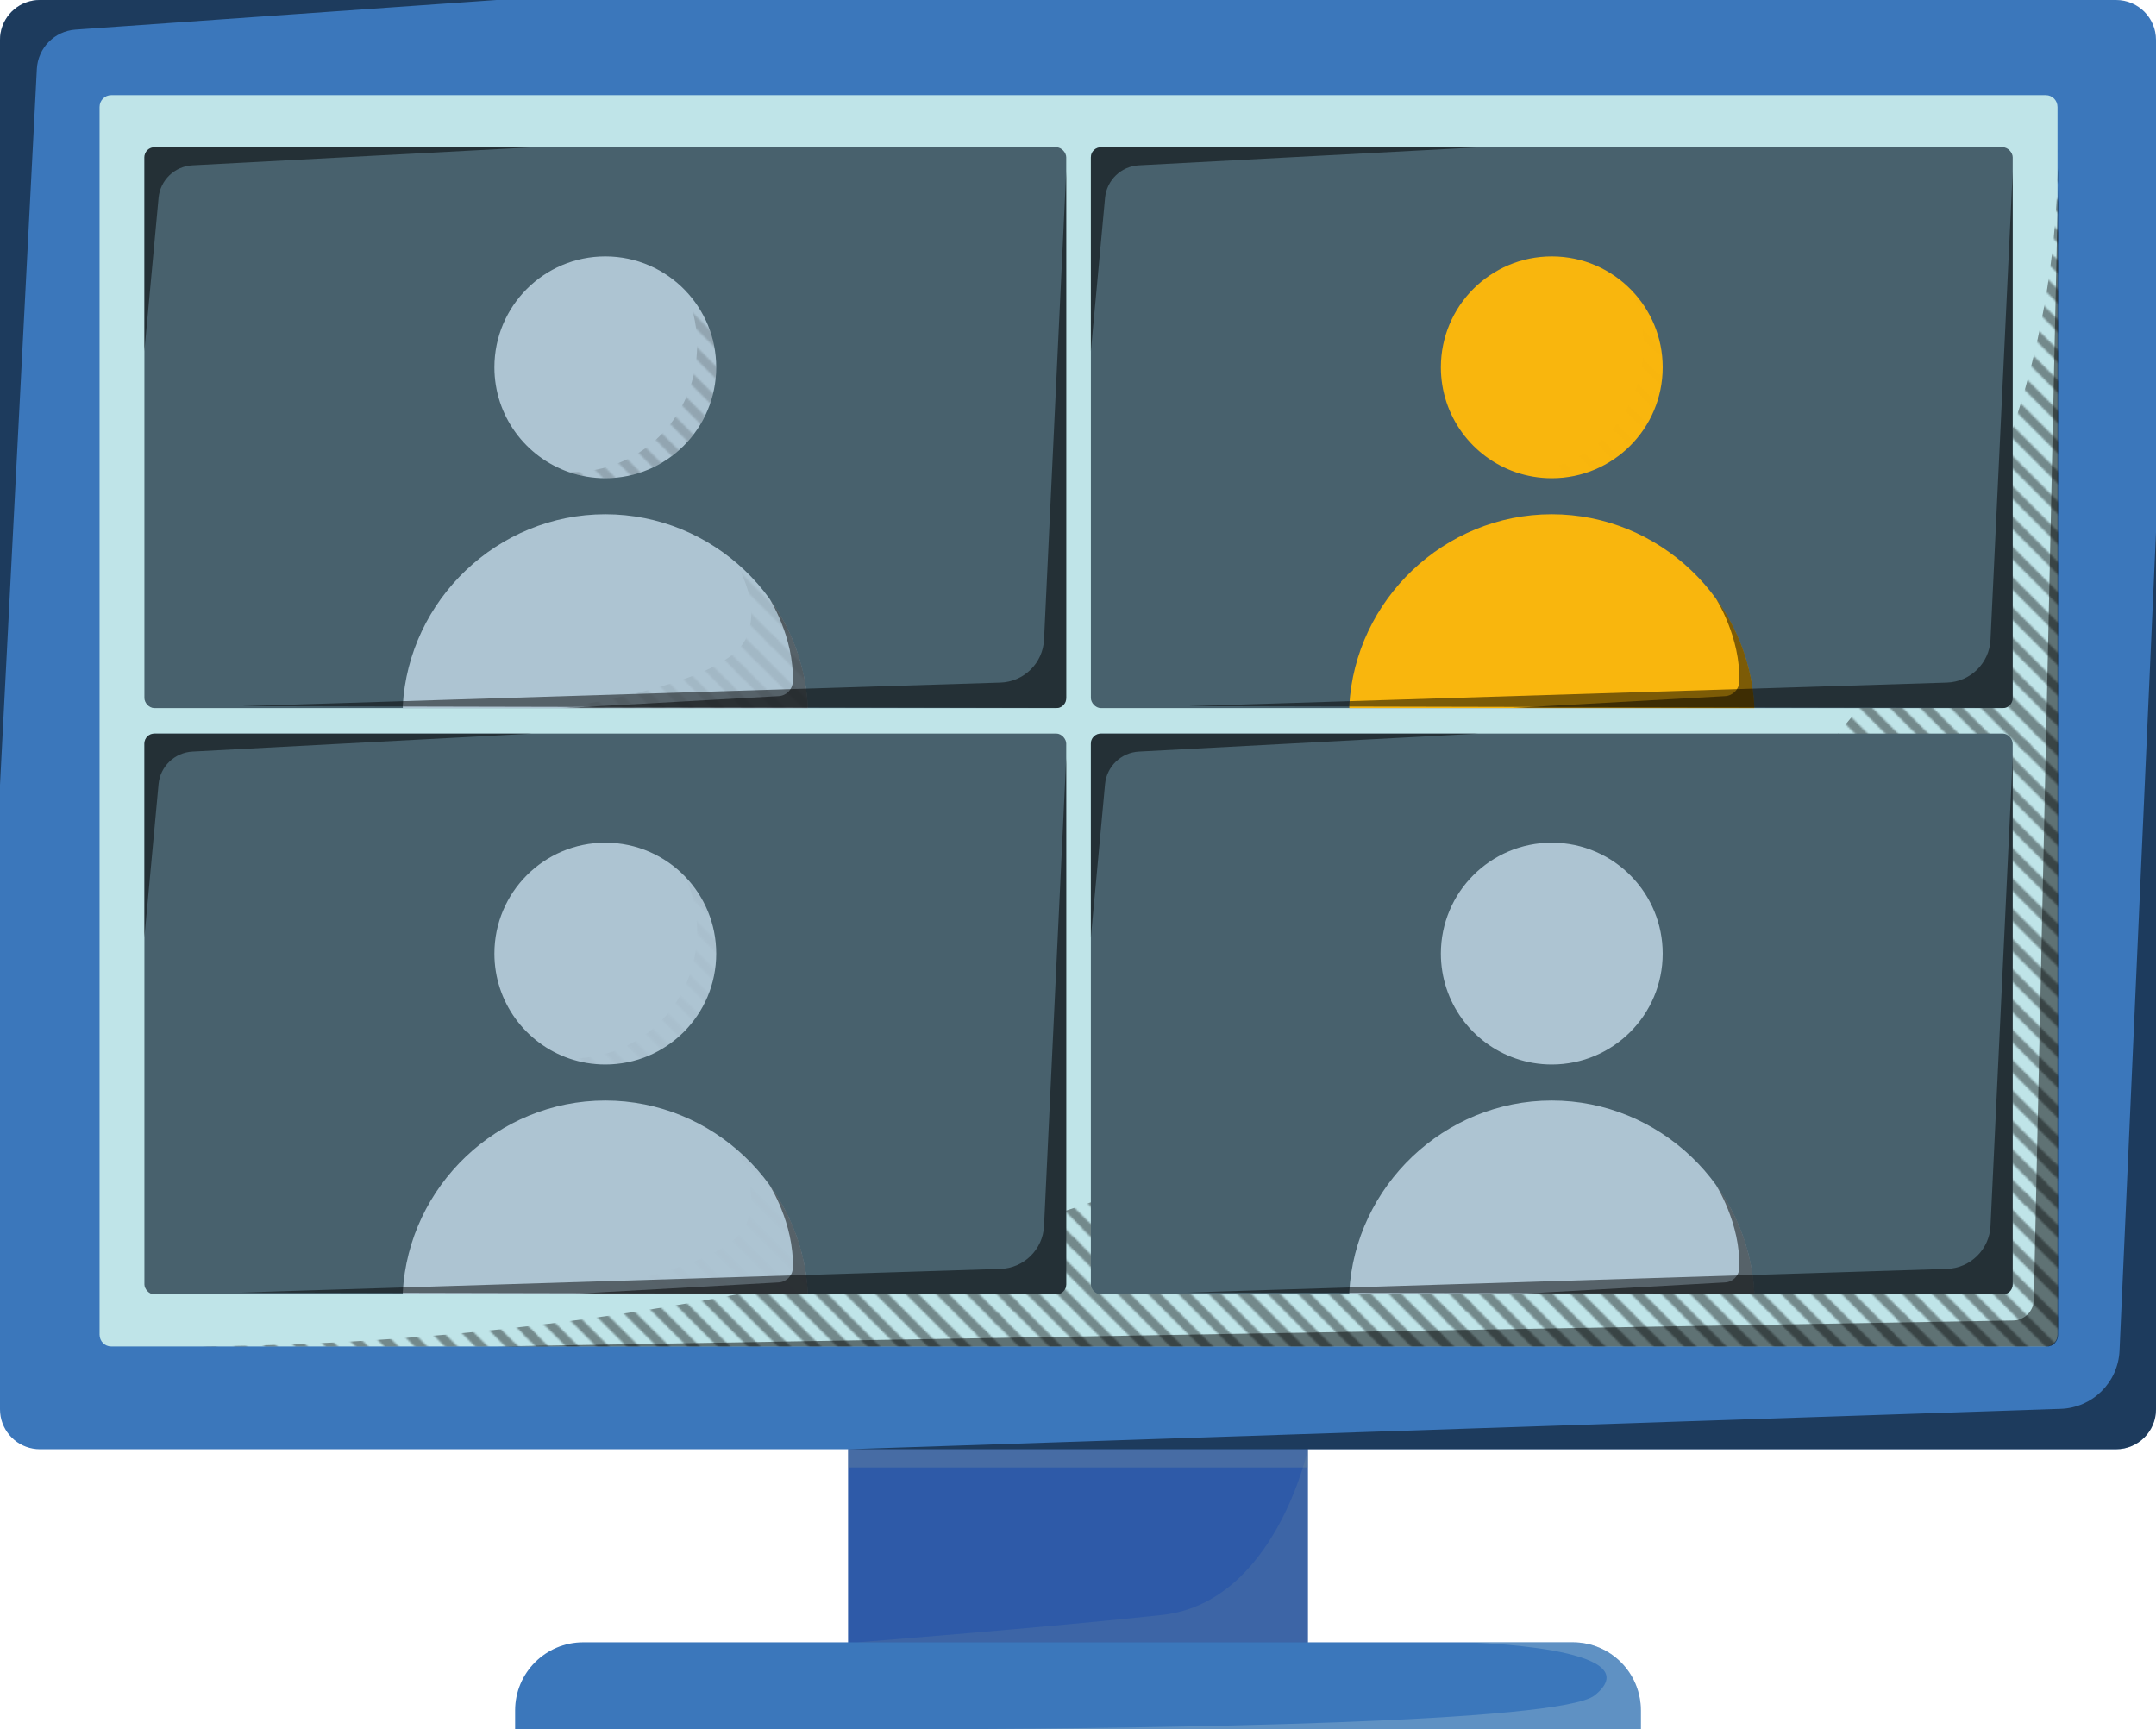 <svg xmlns:xlink="http://www.w3.org/1999/xlink" xmlns="http://www.w3.org/2000/svg" viewBox="0 0 1199.94 962.53"><defs><style>.cls-1{fill:#bfe4e8;}.cls-1,.cls-2,.cls-3,.cls-4,.cls-5,.cls-6,.cls-7,.cls-8,.cls-9,.cls-10,.cls-11,.cls-12{stroke-width:0px;}.cls-13{clip-path:url(#clippath);}.cls-2{fill:none;}.cls-3{fill:#2e5aa8;}.cls-4{fill:#f9b60d;}.cls-14{stroke:#000;stroke-miterlimit:10;stroke-width:5px;}.cls-14,.cls-5{fill:#000;}.cls-15{clip-path:url(#clippath-1);}.cls-16{clip-path:url(#clippath-3);}.cls-17{clip-path:url(#clippath-2);}.cls-6{fill:#3b77bb;}.cls-7,.cls-18{fill:#48616d;}.cls-8{fill:url(#Ed_Lines_Bold);opacity:.4;}.cls-8,.cls-19{mix-blend-mode:soft-light;}.cls-9{opacity:.18;}.cls-9,.cls-10,.cls-12{mix-blend-mode:multiply;}.cls-9,.cls-12{fill:#82969b;}.cls-10{fill:#a7c5d4;opacity:.33;}.cls-11{fill:#adc4d2;}.cls-12{opacity:.3;}.cls-20{isolation:isolate;}.cls-19{opacity:.5;}</style><pattern viewBox="0 0 252 252" patternUnits="userSpaceOnUse" patternTransform="translate(3025.24 -3625.12)" height="252" width="252" y="0" x="0" id="Ed_Lines_Bold"><rect height="252" width="252" class="cls-2"></rect><line y2="379.79" x2="254.21" y1="249.79" x1="124.21" class="cls-14"></line><line y2="379.79" x2="2.21" y1="249.79" x1="-127.79" class="cls-14"></line><line y2="380.21" x2="253.79" y1="250.21" x1="123.79" class="cls-14"></line><line y2="371.78" x2="262.22" y1="241.78" x1="132.22" class="cls-14"></line><line y2="363.35" x2="270.65" y1="233.35" x1="140.65" class="cls-14"></line><line y2="354.92" x2="279.08" y1="224.92" x1="149.08" class="cls-14"></line><line y2="346.5" x2="287.5" y1="216.5" x1="157.5" class="cls-14"></line><line y2="338.07" x2="295.93" y1="208.07" x1="165.93" class="cls-14"></line><line y2="329.64" x2="304.36" y1="199.64" x1="174.36" class="cls-14"></line><line y2="321.21" x2="312.79" y1="191.21" x1="182.79" class="cls-14"></line><line y2="312.79" x2="321.21" y1="182.79" x1="191.21" class="cls-14"></line><line y2="304.36" x2="329.64" y1="174.36" x1="199.64" class="cls-14"></line><line y2="295.93" x2="338.07" y1="165.93" x1="208.07" class="cls-14"></line><line y2="287.5" x2="346.5" y1="157.5" x1="216.5" class="cls-14"></line><line y2="279.08" x2="354.92" y1="149.08" x1="224.92" class="cls-14"></line><line y2="270.65" x2="363.35" y1="140.65" x1="233.35" class="cls-14"></line><line y2="262.22" x2="371.78" y1="132.22" x1="241.78" class="cls-14"></line><line y2="253.79" x2="380.21" y1="123.79" x1="250.21" class="cls-14"></line><line y2="380.21" x2="1.79" y1="250.21" x1="-128.21" class="cls-14"></line><line y2="371.78" x2="10.22" y1="241.78" x1="-119.78" class="cls-14"></line><line y2="363.35" x2="18.65" y1="233.35" x1="-111.35" class="cls-14"></line><line y2="354.92" x2="27.08" y1="224.92" x1="-102.92" class="cls-14"></line><line y2="346.5" x2="35.5" y1="216.5" x1="-94.5" class="cls-14"></line><line y2="338.07" x2="43.93" y1="208.07" x1="-86.07" class="cls-14"></line><line y2="329.64" x2="52.36" y1="199.64" x1="-77.64" class="cls-14"></line><line y2="321.21" x2="60.79" y1="191.21" x1="-69.21" class="cls-14"></line><line y2="312.79" x2="69.21" y1="182.79" x1="-60.79" class="cls-14"></line><line y2="304.36" x2="77.64" y1="174.36" x1="-52.36" class="cls-14"></line><line y2="295.93" x2="86.07" y1="165.93" x1="-43.93" class="cls-14"></line><line y2="287.5" x2="94.5" y1="157.5" x1="-35.5" class="cls-14"></line><line y2="279.08" x2="102.92" y1="149.08" x1="-27.08" class="cls-14"></line><line y2="270.65" x2="111.35" y1="140.65" x1="-18.65" class="cls-14"></line><line y2="262.22" x2="119.78" y1="132.22" x1="-10.22" class="cls-14"></line><line y2="253.79" x2="128.21" y1="123.79" x1="-1.79" class="cls-14"></line><line y2="254.21" x2="379.79" y1="124.21" x1="249.79" class="cls-14"></line><line y2="254.21" x2="127.79" y1="124.21" x1="-2.21" class="cls-14"></line><line y2="245.78" x2="136.22" y1="115.78" x1="6.22" class="cls-14"></line><line y2="237.35" x2="144.65" y1="107.35" x1="14.65" class="cls-14"></line><line y2="228.92" x2="153.08" y1="98.92" x1="23.08" class="cls-14"></line><line y2="220.5" x2="161.5" y1="90.5" x1="31.5" class="cls-14"></line><line y2="212.07" x2="169.93" y1="82.07" x1="39.93" class="cls-14"></line><line y2="203.64" x2="178.36" y1="73.64" x1="48.36" class="cls-14"></line><line y2="195.21" x2="186.79" y1="65.21" x1="56.79" class="cls-14"></line><line y2="186.79" x2="195.21" y1="56.79" x1="65.21" class="cls-14"></line><line y2="178.36" x2="203.64" y1="48.36" x1="73.64" class="cls-14"></line><line y2="169.93" x2="212.07" y1="39.93" x1="82.07" class="cls-14"></line><line y2="161.5" x2="220.5" y1="31.5" x1="90.5" class="cls-14"></line><line y2="153.08" x2="228.92" y1="23.08" x1="98.92" class="cls-14"></line><line y2="144.65" x2="237.35" y1="14.65" x1="107.35" class="cls-14"></line><line y2="136.22" x2="245.78" y1="6.22" x1="115.78" class="cls-14"></line><line y2="127.79" x2="254.21" y1="-2.21" x1="124.21" class="cls-14"></line><line y2="127.79" x2="2.21" y1="-2.21" x1="-127.79" class="cls-14"></line><line y2="128.21" x2="253.79" y1="-1.79" x1="123.79" class="cls-14"></line><line y2="119.78" x2="262.22" y1="-10.22" x1="132.22" class="cls-14"></line><line y2="111.35" x2="270.65" y1="-18.65" x1="140.65" class="cls-14"></line><line y2="102.92" x2="279.08" y1="-27.08" x1="149.08" class="cls-14"></line><line y2="94.5" x2="287.5" y1="-35.5" x1="157.5" class="cls-14"></line><line y2="86.07" x2="295.93" y1="-43.93" x1="165.93" class="cls-14"></line><line y2="77.64" x2="304.36" y1="-52.36" x1="174.36" class="cls-14"></line><line y2="69.21" x2="312.79" y1="-60.79" x1="182.79" class="cls-14"></line><line y2="60.79" x2="321.21" y1="-69.21" x1="191.21" class="cls-14"></line><line y2="52.36" x2="329.64" y1="-77.64" x1="199.64" class="cls-14"></line><line y2="43.93" x2="338.07" y1="-86.07" x1="208.07" class="cls-14"></line><line y2="35.5" x2="346.5" y1="-94.5" x1="216.5" class="cls-14"></line><line y2="27.08" x2="354.92" y1="-102.92" x1="224.92" class="cls-14"></line><line y2="18.65" x2="363.35" y1="-111.35" x1="233.35" class="cls-14"></line><line y2="10.22" x2="371.78" y1="-119.78" x1="241.78" class="cls-14"></line><line y2="1.79" x2="380.21" y1="-128.21" x1="250.21" class="cls-14"></line><line y2="128.21" x2="1.79" y1="-1.79" x1="-128.21" class="cls-14"></line><line y2="119.78" x2="10.22" y1="-10.22" x1="-119.78" class="cls-14"></line><line y2="111.35" x2="18.65" y1="-18.65" x1="-111.35" class="cls-14"></line><line y2="102.92" x2="27.08" y1="-27.08" x1="-102.92" class="cls-14"></line><line y2="94.5" x2="35.5" y1="-35.5" x1="-94.5" class="cls-14"></line><line y2="86.07" x2="43.93" y1="-43.93" x1="-86.07" class="cls-14"></line><line y2="77.64" x2="52.36" y1="-52.36" x1="-77.64" class="cls-14"></line><line y2="69.21" x2="60.79" y1="-60.79" x1="-69.21" class="cls-14"></line><line y2="60.79" x2="69.21" y1="-69.21" x1="-60.79" class="cls-14"></line><line y2="52.36" x2="77.64" y1="-77.64" x1="-52.36" class="cls-14"></line><line y2="43.93" x2="86.07" y1="-86.07" x1="-43.93" class="cls-14"></line><line y2="35.5" x2="94.5" y1="-94.5" x1="-35.5" class="cls-14"></line><line y2="27.08" x2="102.92" y1="-102.92" x1="-27.08" class="cls-14"></line><line y2="18.65" x2="111.35" y1="-111.35" x1="-18.65" class="cls-14"></line><line y2="10.22" x2="119.78" y1="-119.78" x1="-10.22" class="cls-14"></line><line y2="1.79" x2="128.21" y1="-128.21" x1="-1.79" class="cls-14"></line><line y2="2.21" x2="379.79" y1="-127.79" x1="249.79" class="cls-14"></line><line y2="2.21" x2="127.79" y1="-127.79" x1="-2.21" class="cls-14"></line></pattern><clipPath id="clippath"><rect ry="5.57" rx="5.57" height="312.15" width="513.05" y="81.97" x="80.37" class="cls-7"></rect></clipPath><clipPath id="clippath-1"><rect ry="5.57" rx="5.57" height="312.15" width="513.05" y="408.29" x="80.37" class="cls-7"></rect></clipPath><clipPath id="clippath-2"><rect ry="5.57" rx="5.57" height="312.15" width="513.05" y="81.97" x="607.14" class="cls-7"></rect></clipPath><clipPath id="clippath-3"><rect ry="5.57" rx="5.57" height="312.15" width="513.05" y="408.29" x="607.13" class="cls-7"></rect></clipPath></defs><g class="cls-20"><g id="Layer_1"><rect height="193.85" width="255.93" y="737.94" x="472" class="cls-3"></rect><path d="M1199.94,22.22v762.2c0,12.26-9.94,22.2-22.22,22.2H22.22c-1.35,0-2.69-.11-3.98-.36-10.38-1.86-18.24-10.94-18.24-21.85V22.22C0,11.29,7.86,2.22,18.24.36c1.29-.25,2.63-.36,3.98-.36h1155.5c12.28,0,22.22,9.94,22.22,22.22Z" class="cls-6"></path><path d="M1145.13,59.53v683.34c0,3.63-2.89,6.56-6.45,6.56H61.87c-3.56,0-6.45-2.94-6.45-6.56h0V59.53c0-3.63,2.89-6.56,6.45-6.56h1076.8c3.56,0,6.45,2.94,6.45,6.56h0Z" class="cls-1"></path><path d="M913.24,951.99v10.54H286.7v-10.54c0-20.92,16.97-37.89,37.91-37.89h550.71c20.94,0,37.91,16.97,37.91,37.89Z" class="cls-6"></path><rect height="10.15" width="255.93" y="806.63" x="472" class="cls-12"></rect><path d="M727.94,806.63s-18.34,85.39-81.15,92.24c-62.8,6.86-169.64,15.22-169.64,15.22h250.79v-107.46Z" class="cls-9"></path><path d="M913.24,951.99v10.54h-392.51c125.48-.52,347.89-3.6,366.84-18.93,33.51-27.07-72.07-29.5-72.07-29.5h59.83c20.94,0,37.91,16.97,37.91,37.89Z" class="cls-10"></path><path d="M1145.44,83.02v660.07c0,3.5-2.79,6.35-6.24,6.35H99.06c519.48,0,1046.37-240.98,1046.37-666.41Z" class="cls-8"></path><g class="cls-19"><path d="M1145.44,102.6v640.49c0,3.5-2.79,6.35-6.24,6.35H276.38c281.34-4.82,562.68-9.64,844.03-14.46,6.3-.11,11.39-5.17,11.53-11.47,4.5-206.97,9.01-413.94,13.51-620.9Z" class="cls-5"></path></g><g class="cls-19"><path d="M1199.94,296.19v488.23c0,12.26-9.94,22.2-22.22,22.2H472.41l674.48-22.46c17.7-.59,31.96-14.7,32.75-32.39l20.3-455.59Z" class="cls-5"></path></g><g class="cls-19"><path d="M276.37,0L42,16.49c-11.67.82-20.89,10.22-21.49,21.9L0,436.93V22.22C0,11.29,7.86,2.22,18.24.36c1.29-.25,2.63-.36,3.98-.36h254.16Z" class="cls-5"></path></g><rect ry="5.57" rx="5.57" height="312.15" width="513.05" y="81.97" x="80.37" class="cls-18"></rect><g class="cls-13"><path d="M398.62,204.45c0,34.09-27.64,61.73-61.73,61.73-7.03,0-13.78-1.18-20.07-3.34-24.24-8.33-41.66-31.33-41.66-58.4,0-34.09,27.64-61.73,61.73-61.73,17.44,0,33.19,7.23,44.41,18.86,10.72,11.1,17.32,26.22,17.32,42.87Z" class="cls-11"></path><path d="M398.62,204.45c0,34.09-27.64,61.73-61.73,61.73-7.03,0-13.78-1.18-20.07-3.34,16.63.19,33.08-5.33,46.13-16.27,24.29-20.36,31.95-55.42,18.35-85,10.72,11.1,17.32,26.22,17.32,42.87Z" class="cls-8"></path><path d="M230,399.12c-3.34,0-6.02-2.8-5.84-6.14,3.23-59.12,52.85-106.75,112.72-106.75s109.49,47.63,112.72,106.75c.18,3.34-2.49,6.14-5.84,6.14h-213.77Z" class="cls-11"></path><path d="M449.61,392.98c-1.74-31.86-16.96-60.38-39.99-79.91,6.43,11.65,11.63,26.77,6.38,40.43-2.63,6.85-10.5,20.12-65.61,33.22-26.77,6.36-66.38,13.08-116.37,11.83-.07.19-.14.37-.21.56h209.96c3.34,0,6.02-2.8,5.84-6.14Z" class="cls-8"></path><g class="cls-19"><path d="M449.61,392.94c-1.23-22.32-9.07-43-21.57-60.09h0s14.06,21.7,13.2,46.63c-.15,4.3-3.59,7.75-7.88,7.99-66.44,3.69-132.89,7.39-199.33,11.08l1.24.56h208.52c3.36,0,6.02-2.82,5.83-6.18Z" class="cls-5"></path></g></g><rect ry="5.57" rx="5.57" height="312.15" width="513.05" y="408.29" x="80.37" class="cls-18"></rect><g class="cls-15"><path d="M398.62,530.77c0,34.09-27.64,61.73-61.73,61.73-7.03,0-13.78-1.18-20.07-3.34-24.24-8.33-41.66-31.33-41.66-58.4,0-34.09,27.64-61.73,61.73-61.73,17.44,0,33.19,7.23,44.41,18.86,10.72,11.1,17.32,26.22,17.32,42.87Z" class="cls-11"></path><path d="M398.62,530.77c0,34.09-27.64,61.73-61.73,61.73-7.03,0-13.78-1.18-20.07-3.34,16.63.19,33.08-5.33,46.13-16.27,24.29-20.36,31.95-55.42,18.35-85,10.72,11.1,17.32,26.22,17.32,42.87Z" class="cls-8"></path><path d="M230,725.44c-3.34,0-6.02-2.8-5.84-6.14,3.23-59.12,52.85-106.75,112.72-106.75s109.49,47.63,112.72,106.75c.18,3.34-2.49,6.14-5.84,6.14h-213.77Z" class="cls-11"></path><path d="M449.61,719.3c-1.74-31.86-16.96-60.38-39.99-79.91,6.43,11.65,11.63,26.77,6.38,40.43-2.63,6.85-10.5,20.12-65.61,33.22-26.77,6.36-66.38,13.08-116.37,11.83-.07.19-.14.37-.21.56h209.96c3.34,0,6.02-2.8,5.84-6.14Z" class="cls-8"></path><g class="cls-19"><path d="M449.61,719.26c-1.23-22.32-9.07-43-21.57-60.09h0s14.06,21.7,13.2,46.63c-.15,4.3-3.59,7.75-7.88,7.99-66.44,3.69-132.89,7.39-199.33,11.08l1.24.56h208.52c3.36,0,6.02-2.82,5.83-6.18Z" class="cls-5"></path></g></g><rect ry="5.57" rx="5.57" height="312.15" width="513.05" y="81.97" x="607.14" class="cls-18"></rect><g class="cls-17"><path d="M925.39,204.45c0,34.09-27.64,61.73-61.73,61.73-7.03,0-13.78-1.18-20.07-3.34-24.24-8.33-41.66-31.33-41.66-58.4,0-34.09,27.64-61.73,61.73-61.73,17.44,0,33.19,7.23,44.41,18.86,10.72,11.1,17.32,26.22,17.32,42.87Z" class="cls-4"></path><path d="M925.39,204.45c0,34.09-27.64,61.73-61.73,61.73-7.03,0-13.78-1.18-20.07-3.34,16.63.19,33.08-5.33,46.13-16.27,24.29-20.36,31.95-55.42,18.35-85,10.72,11.1,17.32,26.22,17.32,42.87Z" class="cls-8"></path><path d="M756.77,399.12c-3.34,0-6.02-2.8-5.84-6.14,3.23-59.12,52.85-106.75,112.72-106.75s109.49,47.63,112.72,106.75c.18,3.34-2.49,6.14-5.84,6.14h-213.77Z" class="cls-4"></path><path d="M976.38,392.98c-1.74-31.86-16.96-60.38-39.99-79.91,6.43,11.65,11.63,26.77,6.38,40.43-2.63,6.85-10.5,20.12-65.61,33.22-26.77,6.36-66.38,13.08-116.37,11.83-.07.19-.14.37-.21.56h209.96c3.34,0,6.02-2.8,5.84-6.14Z" class="cls-8"></path><g class="cls-19"><path d="M976.38,392.94c-1.23-22.32-9.07-43-21.57-60.09h0s14.06,21.7,13.2,46.63c-.15,4.3-3.59,7.75-7.88,7.99-66.44,3.69-132.89,7.39-199.33,11.08l1.24.56h208.52c3.36,0,6.02-2.82,5.83-6.18Z" class="cls-5"></path></g></g><rect ry="5.57" rx="5.57" height="312.15" width="513.05" y="408.29" x="607.13" class="cls-18"></rect><g class="cls-16"><path d="M925.39,530.77c0,34.09-27.64,61.73-61.73,61.73-7.03,0-13.78-1.18-20.07-3.34-24.24-8.33-41.66-31.33-41.66-58.4,0-34.09,27.64-61.73,61.73-61.73,17.44,0,33.19,7.23,44.41,18.86,10.72,11.1,17.32,26.22,17.32,42.87Z" class="cls-11"></path><path d="M925.39,530.77c0,34.09-27.64,61.73-61.73,61.73-7.03,0-13.78-1.18-20.07-3.34,16.63.19,33.08-5.33,46.13-16.27,24.29-20.36,31.95-55.42,18.35-85,10.72,11.1,17.32,26.22,17.32,42.87Z" class="cls-8"></path><path d="M756.77,725.44c-3.34,0-6.02-2.8-5.84-6.14,3.23-59.12,52.85-106.75,112.72-106.75s109.49,47.63,112.72,106.75c.18,3.34-2.49,6.14-5.84,6.14h-213.77Z" class="cls-11"></path><path d="M976.38,719.3c-1.74-31.86-16.96-60.38-39.99-79.91,6.43,11.65,11.63,26.77,6.38,40.43-2.63,6.85-10.5,20.12-65.61,33.22-26.77,6.36-66.38,13.08-116.37,11.83-.07.19-.14.37-.21.56h209.96c3.34,0,6.02-2.8,5.84-6.14Z" class="cls-8"></path><g class="cls-19"><path d="M976.38,719.26c-1.23-22.32-9.07-43-21.57-60.09h0s14.06,21.7,13.2,46.63c-.15,4.3-3.59,7.75-7.88,7.99-66.44,3.69-132.89,7.39-199.33,11.08l1.24.56h208.52c3.36,0,6.02-2.82,5.83-6.18Z" class="cls-5"></path></g></g><g class="cls-19"><path d="M593.41,95.35v293.23c0,2.7-1.9,4.93-4.44,5.47-151.46-.32-302.93-.68-454.39-1,140.73-4.37,281.45-8.74,422.18-13.12,13.1-.41,23.68-10.82,24.3-23.9,4.12-86.9,8.24-173.79,12.36-260.69Z" class="cls-5"></path></g><g class="cls-19"><path d="M295.89,82.02c-62.92,3.33-125.85,6.66-188.77,9.99-9.92.52-17.95,8.25-18.87,18.14-2.63,28.44-5.26,56.89-7.89,85.33v-107.89c0-3.09,2.51-5.57,5.57-5.57h209.95Z" class="cls-5"></path></g><g class="cls-19"><path d="M1120.18,95.35v293.23c0,2.7-1.9,4.93-4.44,5.47-151.46-.32-302.93-.68-454.39-1,140.73-4.37,281.45-8.74,422.18-13.12,13.1-.41,23.68-10.82,24.3-23.9,4.12-86.9,8.24-173.79,12.36-260.69Z" class="cls-5"></path></g><g class="cls-19"><path d="M822.66,82.02c-62.92,3.33-125.85,6.66-188.77,9.99-9.92.52-17.95,8.25-18.87,18.14-2.63,28.44-5.26,56.89-7.89,85.33v-107.89c0-3.09,2.51-5.57,5.57-5.57h209.95Z" class="cls-5"></path></g><g class="cls-19"><path d="M593.41,421.68v293.23c0,2.7-1.9,4.93-4.44,5.47-151.46-.32-302.93-.68-454.39-1,140.73-4.37,281.45-8.74,422.18-13.12,13.1-.41,23.68-10.82,24.3-23.9,4.12-86.9,8.24-173.79,12.36-260.69Z" class="cls-5"></path></g><g class="cls-19"><path d="M295.89,408.34c-62.92,3.33-125.85,6.66-188.77,9.99-9.92.52-17.95,8.25-18.87,18.14-2.63,28.44-5.26,56.89-7.89,85.33v-107.89c0-3.09,2.51-5.57,5.57-5.57h209.95Z" class="cls-5"></path></g><g class="cls-19"><path d="M1120.18,421.68v293.23c0,2.7-1.9,4.93-4.44,5.47-151.46-.32-302.93-.68-454.39-1,140.73-4.37,281.45-8.74,422.18-13.12,13.1-.41,23.68-10.82,24.3-23.9,4.12-86.9,8.24-173.79,12.36-260.69Z" class="cls-5"></path></g><g class="cls-19"><path d="M822.66,408.34c-62.92,3.33-125.85,6.66-188.77,9.99-9.92.52-17.95,8.25-18.87,18.14-2.63,28.44-5.26,56.89-7.89,85.33v-107.89c0-3.09,2.51-5.57,5.57-5.57h209.95Z" class="cls-5"></path></g></g></g></svg>
